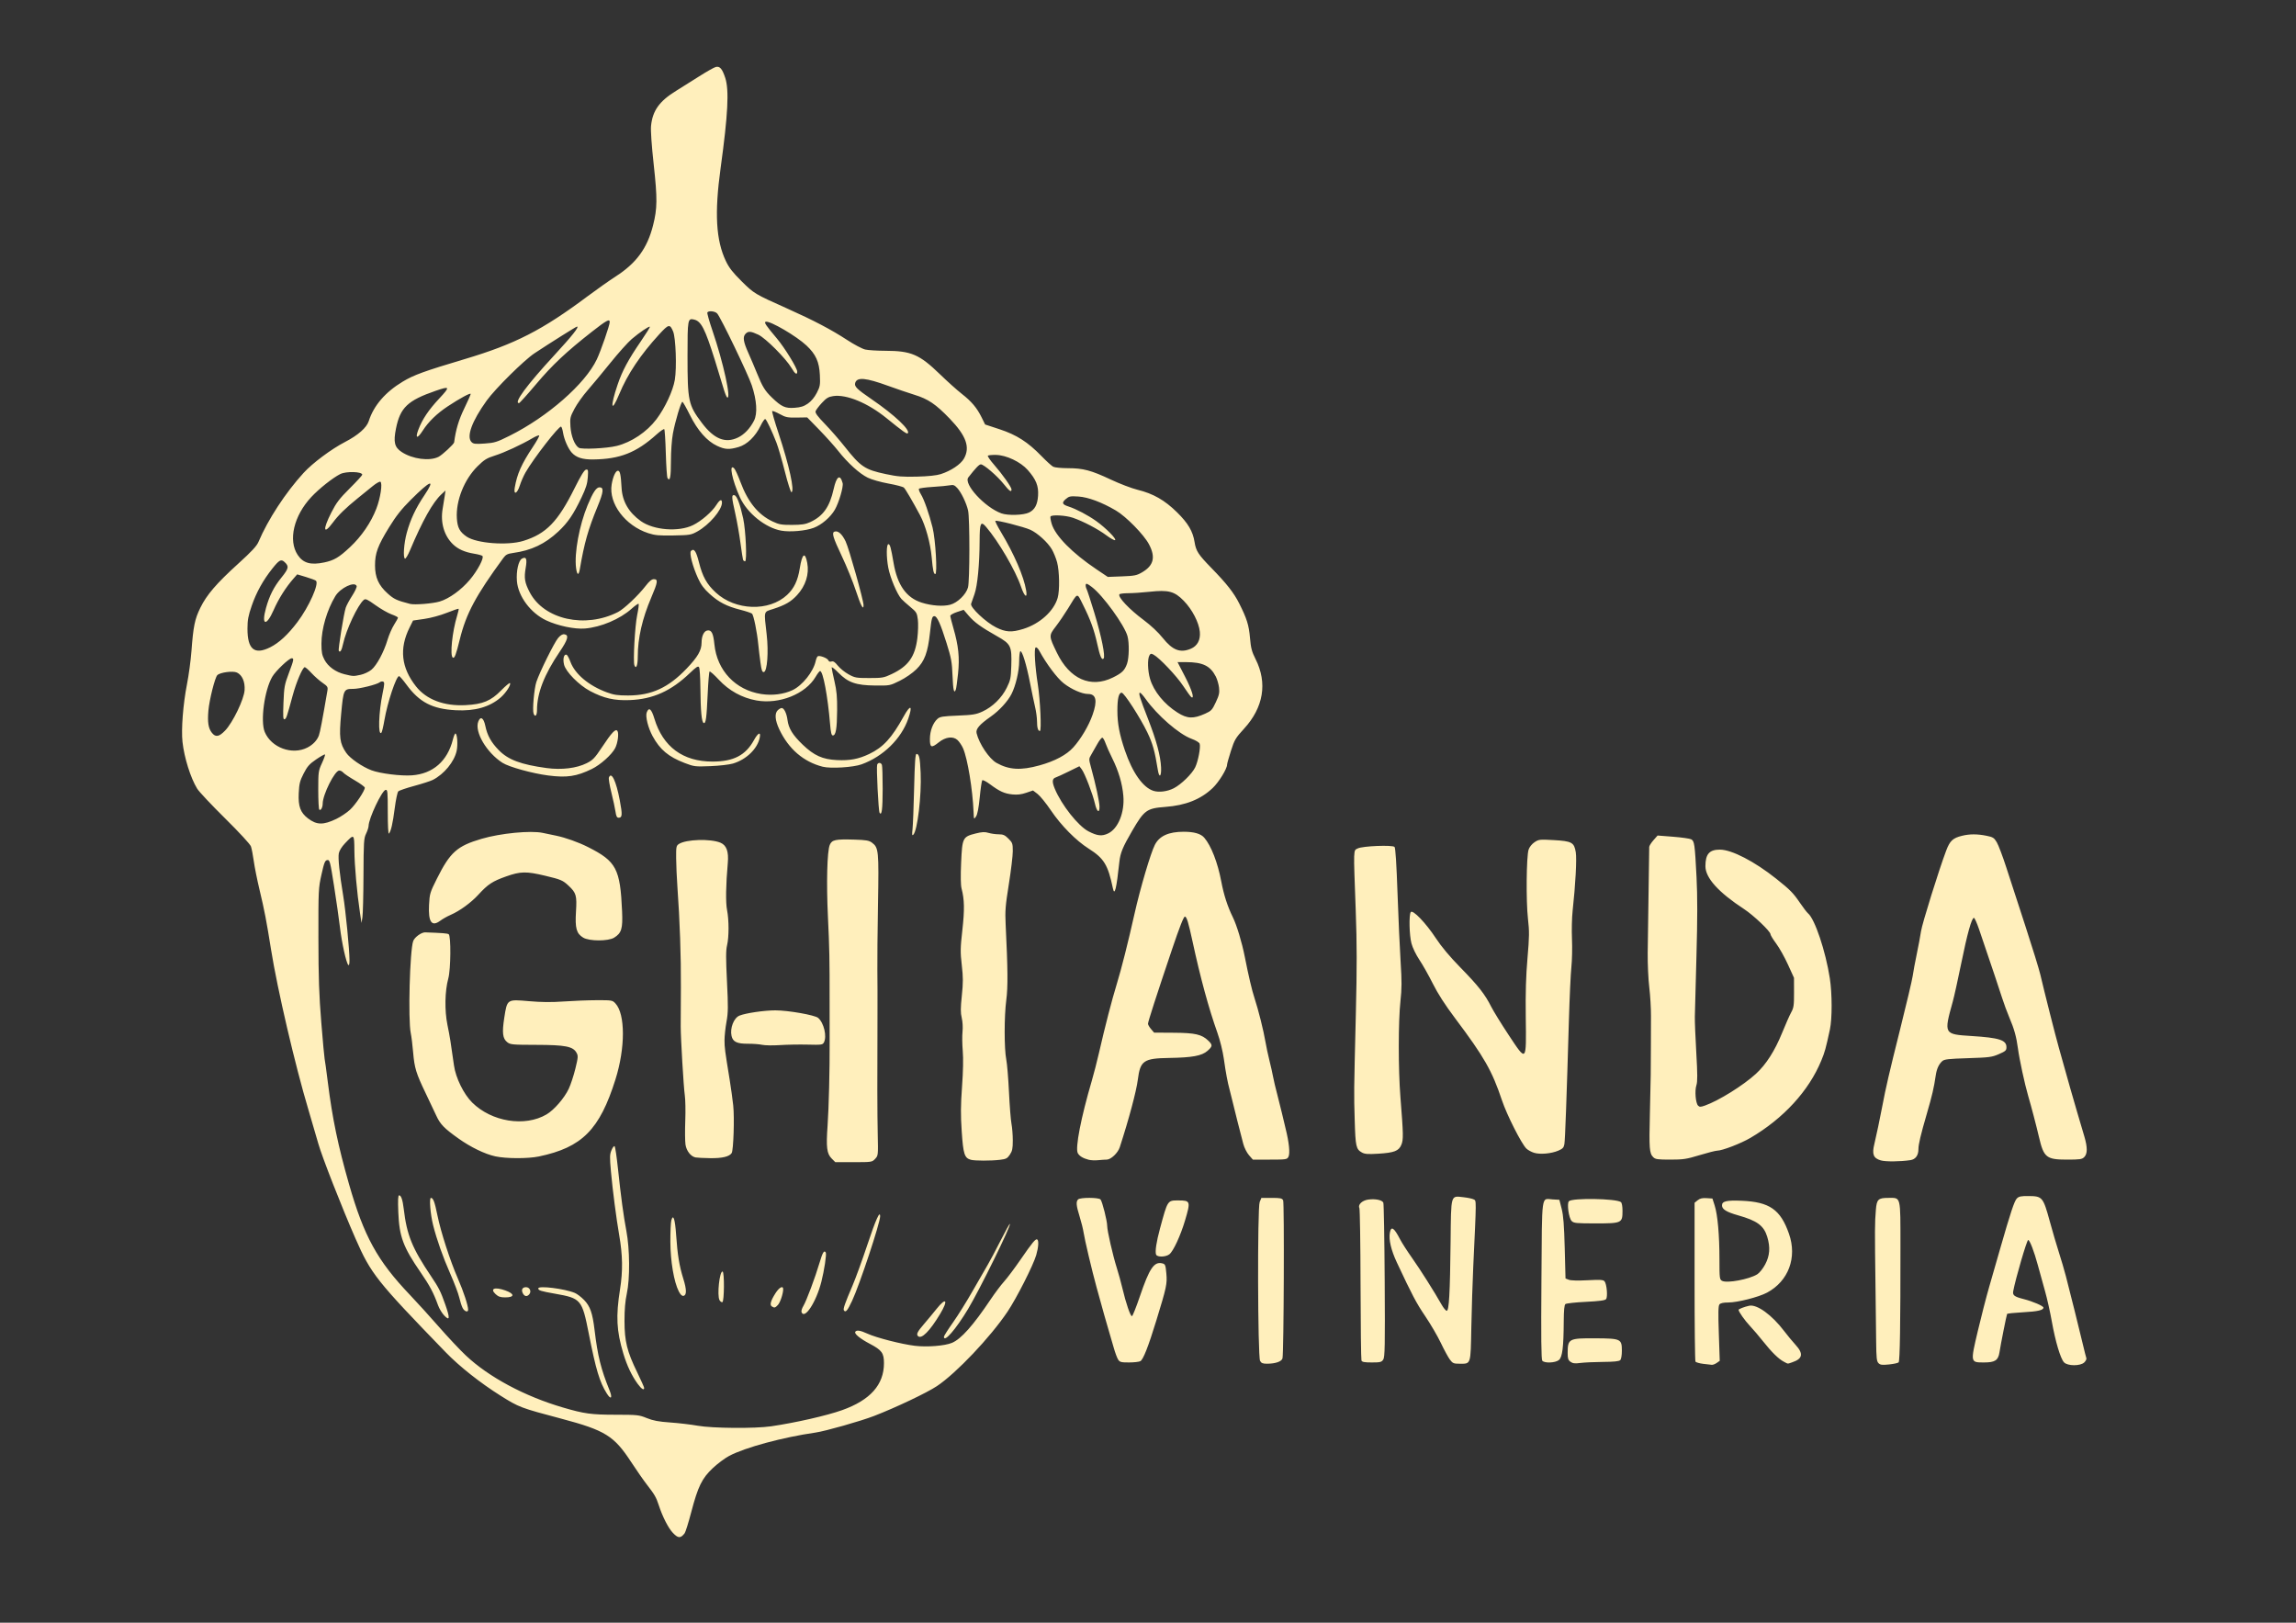 <?xml version="1.0" encoding="UTF-8"?> <svg xmlns="http://www.w3.org/2000/svg" width="1800" height="1272" viewBox="0 0 1800 1272" fill="none"><rect x="0" y="0" width="1800" height="1272" fill="#333333" stroke="none"/><path fill-rule="evenodd" clip-rule="evenodd" d="M527.446 1201.51C523.914 1197.77 519.391 1188.89 516.489 1180C514.408 1173.63 513.272 1171.66 506.95 1163.5C504.394 1160.2 498.875 1152.26 494.685 1145.86C481.347 1125.49 474.373 1121.18 440 1112.06C408.073 1103.6 406.903 1103.15 392.494 1094.1C376.504 1084.05 360.197 1071.15 349.4 1060C295.052 1003.9 290.872 998.632 278.743 971C268.126 946.814 252.424 906.731 249.558 896.5C248.018 891 244.534 879.075 241.816 870C231.374 835.135 217.425 775.382 212.517 744.5C208.946 722.028 207.308 713.518 203.472 697.5C201.628 689.8 199.596 679.675 198.955 675C198.315 670.325 197.315 665.15 196.734 663.5C196.117 661.748 187.675 652.595 176.445 641.5C165.867 631.05 156.038 620.594 154.603 618.266C149.42 609.852 144.411 593.902 143.067 581.53C142 571.705 143.539 551.875 146.561 536.5C147.967 529.35 149.553 517.65 150.086 510.5C151.541 490.968 152.682 485.375 157.021 476.5C162.038 466.241 169.655 457.379 186.927 441.707C197.239 432.351 201.272 428.01 202.628 424.808C210.028 407.327 223.849 386.174 237.957 370.738C245.047 362.98 259.711 352.036 270.5 346.452C280.746 341.148 287.455 335.236 289.107 330.055C292.983 317.902 302.11 307.32 315.799 299.11C324.496 293.894 332.555 290.967 364.268 281.505C403.963 269.663 424.979 258.905 460.956 232.013C467.807 226.892 477.707 219.922 482.956 216.523C498.999 206.137 507.476 194.492 511.986 176.648C515.346 163.355 515.426 155.818 512.493 129C510.849 113.965 510.041 102.243 510.401 98.657C511.599 86.747 516.924 79.296 530 71.238C534.125 68.695 542.274 63.576 548.108 59.862C553.943 56.148 559.812 52.834 561.152 52.498C564.314 51.704 566.208 53.878 568.558 61C571.708 70.549 570.725 89.751 564.934 131.798C560.077 167.055 561.28 188.293 569.061 204.651C571.549 209.88 574.471 213.628 581.418 220.5C591.222 230.197 591.631 230.44 617.5 242.003C637.791 251.072 651.884 258.481 664.291 266.601C669.676 270.125 675.976 273.445 678.291 273.98C680.606 274.514 687.693 274.962 694.04 274.976C714.38 275.019 720.795 277.78 737 293.472C742.775 299.064 750.425 305.921 754 308.711C761.668 314.694 765.914 319.742 769.601 327.259L772.294 332.75L783.645 336.483C797.012 340.88 805.793 346.505 816.5 357.529C820.35 361.493 824.483 365.246 825.684 365.868C826.886 366.491 832.079 367 837.224 367C849.153 367 855.436 368.673 870.973 375.989C877.863 379.233 887.246 382.806 891.824 383.928C904.095 386.936 913.045 392.041 922.72 401.55C931.434 410.114 935.192 416.495 936.529 425C937.613 431.895 939.442 434.72 949.476 445C961.697 457.52 967.287 464.634 971.54 473.08C977.504 484.923 979.082 489.97 979.953 500C980.653 508.067 981.367 510.78 984.348 516.699C993.762 535.391 990.572 554.575 975.281 571.236C968.64 578.472 967.818 579.861 965.031 588.563C963.364 593.767 962 598.622 962 599.352C962 602.66 955.537 613.148 950.65 617.769C941.248 626.662 929.499 631.329 913.5 632.529C899.023 633.614 897.04 635.049 887.599 651.268C880.154 664.059 878.304 668.543 877.547 675.63C875.294 696.743 873.825 702.724 872.472 696.291C868.605 677.909 865.515 672.843 853.545 665.263C843.589 658.959 831.963 647.203 823.93 635.319C820.145 629.72 815.426 623.901 813.444 622.389L809.84 619.64L804.471 621.465C800.651 622.764 797.532 623.128 793.663 622.729C787.414 622.084 783.663 620.381 776.154 614.779C773.214 612.586 770.471 611.176 770.058 611.646C769.645 612.115 768.757 618.125 768.084 625C767.267 633.36 766.306 638.328 765.181 640C763.508 642.488 763.499 642.472 763.253 636.5C762.526 618.8 758.567 594.771 755.037 586.638C754.049 584.362 752.08 581.426 750.66 580.113C747.188 576.901 741.294 577.625 735.951 581.919C730.166 586.568 728.996 586.117 729.022 579.25C729.046 572.903 731.392 566.682 734.961 563.5C736.892 561.778 739.101 561.422 750.852 560.941C762.751 560.453 765.233 560.045 770.218 557.761C778.147 554.127 785.335 547.094 789.259 539.133C792.186 533.194 792.531 531.536 792.82 522.028C793.296 506.352 792.579 504.873 781.475 498.599C769.057 491.583 763.831 487.791 759.333 482.528L755.487 478.028L750.253 479.764C747.375 480.719 745.015 482.056 745.01 482.735C745.004 483.414 746.09 487.732 747.423 492.33C751.456 506.247 752.401 515.46 751.086 528.021C750.454 534.061 749.678 539.677 749.361 540.501C747.947 544.186 747.207 541.131 746.758 529.75C746.33 518.926 745.785 515.938 742.07 504.079C737.357 489.032 734.632 483 732.547 483C730.718 483 730.31 484.536 729.06 496.107C727.405 511.439 724.818 518.375 718.427 524.614C715.224 527.741 709.922 531.412 705.33 533.682C697.665 537.47 697.538 537.494 686.057 537.37C671.022 537.207 664.813 535.034 657.253 527.291C654.364 524.332 652 522.514 652 523.252C652 523.99 652.989 528.848 654.199 534.047C655.937 541.518 656.374 546.331 656.286 557C656.168 571.275 655.268 576.5 652.928 576.5C651.852 576.5 651.316 574.282 650.751 567.5C648.94 545.727 645.224 526 642.933 526C642.466 526 640.896 528.028 639.443 530.507C631.508 544.048 610.942 552.276 593.032 549.075C581.755 547.06 571.483 541.399 563.546 532.827C559.922 528.912 556.646 526.021 556.266 526.4C555.886 526.78 555.234 534.608 554.817 543.795C553.941 563.072 553.367 567.287 551.693 566.735C550.077 566.203 549.241 557.453 549.093 539.5C549.025 531.25 548.553 523.841 548.043 523.035C547.3 521.86 545.871 522.765 540.808 527.619C526.181 541.642 511.925 548.06 493.789 548.788C481.639 549.276 473.351 547.39 462.603 541.692C453.919 537.087 443.605 526.653 442.22 521.071C441.08 516.474 442.075 512.525 444.195 513.232C444.778 513.426 446.136 515.948 447.213 518.836C450.805 528.465 461.726 537.582 475.88 542.768C481.263 544.741 484.369 545.19 492.5 545.175C510.825 545.139 523.959 539.092 538.29 524.092C547.052 514.921 549.994 509.826 550.015 503.79C550.033 498.478 551.895 494.595 554.613 494.202C557.858 493.732 559.19 496.388 560.066 505.077C562.135 525.602 576.562 540.897 596.817 544.04C605.41 545.373 614.347 544.257 621.317 540.981C629.008 537.366 637.675 526.51 639.455 518.261C639.839 516.48 640.578 514.761 641.096 514.44C642.552 513.541 648.752 515.911 649.407 517.617C649.776 518.579 650.686 518.917 651.885 518.536C653.278 518.094 654.586 518.952 656.817 521.769C658.487 523.877 662.248 526.929 665.176 528.551C670.166 531.315 671.19 531.5 681.5 531.5C691.73 531.5 692.959 531.283 699.047 528.397C712.098 522.213 717.391 514.805 719.188 500.207C719.787 495.346 719.959 488.828 719.571 485.721C718.914 480.461 718.51 479.779 713.683 475.787C710.833 473.429 707.683 470.6 706.684 469.5C703.287 465.762 697.861 452.847 696.374 444.962C694.788 436.552 694.857 426.456 696.5 426.568C697.771 426.655 698.459 429.164 700.552 441.334C703.54 458.709 710.576 468.607 722.646 472.417C730.387 474.861 739.449 475.507 744.983 474.01C750.697 472.464 757.354 465.991 758.879 460.497C760.289 455.419 760.338 406.179 758.939 400.112C757.579 394.209 753.558 385.894 750.435 382.525C748.318 380.24 747.343 379.881 744.694 380.411C742.939 380.762 736.873 381.333 731.215 381.679C725.557 382.025 720.687 382.697 720.393 383.172C720.1 383.648 720.806 385.568 721.962 387.439C724.498 391.542 728.377 402.604 731.102 413.5C733.426 422.793 735.009 450 733.226 450C731.958 450 731.334 447.089 730.441 437C729.449 425.799 725.597 411.889 721.231 403.74C715.378 392.817 710.011 383.647 708.658 382.26C707.992 381.578 702.562 380.139 696.59 379.062C690.435 377.952 683.387 375.956 680.318 374.455C673.792 371.262 664.662 362.999 657.163 353.5C654.124 349.65 647.402 342.155 642.225 336.845L632.813 327.191L624.657 327.322C617.406 327.439 615.916 327.133 611.245 324.565C608.355 322.977 605.72 321.946 605.391 322.276C605.062 322.605 607.304 330.44 610.375 339.687C618.704 364.77 623.128 384.938 620.5 385.845C619.95 386.035 617.64 378.835 615.368 369.845C613.095 360.855 610.102 350.575 608.718 347C605.253 338.053 601.05 329.149 599.981 328.488C599.492 328.186 597.834 330.535 596.296 333.708C592.19 342.181 585.728 348.443 579.068 350.402C571.678 352.576 568.412 352.405 562.212 349.519C554.267 345.82 546.894 337.455 540.837 325.266C538.031 319.62 535.398 315 534.985 315C533.877 315 529.31 330.25 527.54 339.86C526.649 344.7 526 353.836 526 361.551C526 374.055 525.25 377.752 523.319 374.766C522.869 374.07 522.265 365.315 521.978 355.312C521.692 345.308 521.147 336.813 520.767 336.434C520.388 336.055 517.698 337.886 514.789 340.503C498.824 354.864 486.011 359.919 464.962 360.157C456.739 360.25 451.816 358.687 448.299 354.866C445.444 351.765 442.269 344.534 441.414 339.185C441.042 336.859 440.365 334.725 439.909 334.444C438.379 333.498 418.368 359.242 411.992 370.358C410.46 373.03 408.443 377.642 407.51 380.608C405.47 387.093 402.511 388.321 403.553 382.25C405.408 371.444 408.841 363.728 417.748 350.343C420.809 345.743 423.038 341.705 422.702 341.369C422.366 341.032 419.989 341.989 417.42 343.494C408.524 348.708 395.466 354.748 388 357.103C381.575 359.13 379.625 360.334 374.392 365.5C363.927 375.832 357.292 392.538 358.171 406.341C358.635 413.626 360.417 416.956 365.822 420.637C373.654 425.97 397.943 427.806 410.274 423.997C428.161 418.472 437.39 408.972 450.5 382.588C455.292 372.943 458.091 368.391 459.373 368.153C461.077 367.837 461.208 368.376 460.825 374.153C460.499 379.066 459.379 382.647 455.868 390C449.498 403.341 445.204 409.644 437.714 416.651C427.254 426.436 416.551 431.499 402.134 433.482C397.898 434.064 396.532 434.769 394.642 437.347C372.975 466.899 365.449 480.965 360.462 501.235C357.478 513.363 356.341 516.329 354.996 515.497C352.587 514.009 354.545 495.064 358.401 482.547C359.24 479.822 359.756 477.422 359.546 477.213C359.337 477.004 355.191 478.419 350.333 480.359C345.189 482.412 337.806 484.416 332.656 485.156L323.813 486.428L321.066 491.964C312.892 508.434 314.543 523.387 326.157 538.079C334.334 548.424 348.105 553.623 365 552.744C378.522 552.04 384.753 549.468 392.828 541.257C396.309 537.719 399.439 535.106 399.784 535.451C400.897 536.563 396.69 543.108 392.536 546.728C383.934 554.224 372.25 557.55 357.344 556.745C338.881 555.749 328.798 550.512 318.633 536.642C315.956 532.989 313.352 530 312.847 530C310.632 530 303.732 550.713 301.4 564.364C300.541 569.389 299.47 573.883 299.019 574.351C296.25 577.223 296.827 558.47 299.971 543.374C301.465 536.205 301.527 534.756 300.362 534.309C299.599 534.016 298.408 534.247 297.715 534.821C295.617 536.563 281.843 540 276.961 540C269.442 540 269.266 540.357 267.484 559.326C265.723 578.066 266.312 582.664 271.432 590.143C274.412 594.495 284 601.108 291.28 603.832C298.081 606.376 314.256 608.394 322.899 607.775C339.371 606.597 350.789 596.637 355.045 579.737C355.701 577.131 356.583 575 357.005 575C358.444 575 359.08 583.681 358.001 588.598C356.125 597.141 348.184 606.819 339.336 611.344C337.596 612.234 331.071 614.345 324.836 616.035C318.601 617.725 312.938 619.661 312.251 620.339C311.564 621.016 310.309 626.954 309.463 633.535C307.915 645.571 306.506 651.692 304.879 653.45C304.371 653.999 304 646.901 304 636.627C304 620.373 303.853 618.882 302.284 619.184C299.361 619.747 289.061 641.575 288.966 647.407C288.947 648.558 288.063 651.3 287 653.5C285.238 657.147 285.058 660.012 284.96 686C284.9 701.675 284.526 716.525 284.128 719L283.404 723.5L282.201 715.5C279.874 700.035 277.932 678.38 277.832 666.787C277.718 653.461 277.722 653.464 270.377 661.173C267.926 663.745 265.999 666.875 265.624 668.891C264.924 672.655 266.151 684.563 269.034 702C270.998 713.877 274 744.554 274 752.748C274 755.622 273.646 757.037 273.073 756.45C271.412 754.748 267.967 739.188 266.488 726.705C265.692 719.992 263.6 705.367 261.839 694.204C258.826 675.109 258.514 673.926 256.568 674.204C254.801 674.457 254.141 676.103 252.038 685.5C249.647 696.188 249.578 697.608 249.63 735.5C249.672 766.428 250.137 780.088 251.879 801.5C253.087 816.35 254.262 829.175 254.491 830C254.72 830.825 255.862 839.15 257.03 848.5C260.534 876.567 265.042 898.235 273.612 928.198C285.319 969.13 295.833 988.255 321.329 1015C326.834 1020.77 337.064 1032.04 344.061 1040.04C351.058 1048.04 360.544 1058.14 365.142 1062.47C383.164 1079.47 411.307 1094.54 441.5 1103.37C458.129 1108.23 463.496 1108.96 482.578 1108.98C499.73 1109 500.984 1109.13 507.07 1111.61C512.011 1113.61 516.246 1114.41 525.493 1115.06C532.097 1115.52 541.775 1116.67 547 1117.6C558.348 1119.64 591.937 1119.9 604.5 1118.06C623.697 1115.25 648.204 1109.67 660.248 1105.37C682.284 1097.51 693 1085.46 693 1068.55C693 1060.63 691.322 1058.33 681.978 1053.42C674.274 1049.37 669.569 1045.51 670.503 1044C671.494 1042.39 674.39 1042.83 680.129 1045.46C687.142 1048.66 706.631 1053.65 717.17 1054.94C726.674 1056.1 740.657 1055.01 746.287 1052.65C753.473 1049.65 762.922 1039.04 776.694 1018.5C780.013 1013.55 784.754 1007.25 787.23 1004.5C789.706 1001.75 795.449 994.1 799.992 987.5C809.285 974 811.909 970.826 813.145 971.59C814.485 972.418 814.152 977.666 812.368 983.846C810.077 991.78 796.944 1017.67 789.885 1028.17C776.307 1048.36 749.625 1076.49 734.5 1086.56C726.605 1091.81 702.24 1103.38 685.284 1109.93C674.725 1114.01 647.128 1121.84 639.43 1122.95C613.636 1126.66 584.139 1134.63 571.625 1141.27C568.274 1143.05 562.5 1147.36 558.793 1150.85C550.323 1158.82 547.196 1165.21 541.917 1185.32C539.751 1193.57 537.42 1201.04 536.739 1201.91C533.531 1206.03 531.626 1205.94 527.446 1201.51ZM868.715 653.331C876.623 649.578 881.795 636.779 880.665 623.755C879.839 614.223 876.921 604.352 872.018 594.5C869.828 590.1 867.429 584.725 866.687 582.556C865.945 580.387 864.858 578.453 864.271 578.257C863.684 578.061 861.882 580.286 860.267 583.201C858.652 586.115 856.471 589.943 855.422 591.707C853.551 594.85 853.55 595.05 855.378 601.707C859.058 615.112 861.958 628.568 861.979 632.333C862.01 637.962 859.879 636.474 858.366 629.811C856.708 622.511 850.407 606.155 848.064 603.069L846.218 600.638L837.859 604.74C833.262 606.996 828.702 609.093 827.727 609.399C824.848 610.302 824.626 612.742 826.921 618.264C832.227 631.031 845.254 647.494 853.372 651.693C860.288 655.269 863.834 655.647 868.715 653.331ZM263.69 641.923C267.094 640.279 271.927 637.036 274.429 634.717C278.782 630.681 286 619.907 286 617.444C286 616.798 282.497 614.234 278.215 611.747C273.933 609.259 269.828 606.498 269.093 605.612C268.357 604.725 266.943 604 265.95 604C262.458 604 253.026 622.845 252.985 629.907C252.966 633.028 251.42 635.755 250.304 634.634C249.862 634.19 249.5 627.228 249.501 619.163C249.501 605.1 249.62 604.244 252.396 598.229C253.989 594.78 255.057 591.724 254.771 591.438C254.484 591.151 251.381 592.875 247.875 595.268C242.558 598.898 240.929 600.737 238.056 606.349C235.087 612.15 234.554 614.288 234.193 621.856C233.704 632.069 235.522 637.008 241.426 641.511C248.293 646.749 253.497 646.845 263.69 641.923ZM920.18 617.908C925.981 614.948 934.526 606.612 937.004 601.492C939.308 596.733 941.385 585.789 940.509 583.029C940.178 581.986 937.528 580.367 934.123 579.125C924.271 575.533 907.201 560.695 898.027 547.75C896.176 545.138 894.238 543 893.722 543C892.33 543 893.514 546.855 900.089 563.716C906.624 580.478 909.863 592.551 910.248 601.583C910.561 608.939 908.783 610.277 907.703 603.5C905.376 588.91 903.663 582.786 899.487 574.126C893.882 562.504 881.275 543 879.367 543C877.085 543 876 547.512 876 557C876 567.112 877.618 575.705 881.876 588.203C887.878 605.819 896.11 617.428 904.403 619.972C908.698 621.289 915.227 620.435 920.18 617.908ZM815 599.958C827.011 596.623 836.139 591.751 841.454 585.84C847.466 579.153 853.511 568.935 856.551 560.321C860.499 549.132 859.372 544 852.966 544C848.231 544 839.877 540.321 833.864 535.587C828.696 531.518 820.236 520.228 814.759 510.092C813.739 508.204 812.555 507.157 811.9 507.562C810.579 508.378 811.422 522.556 813.62 536.5C815.536 548.648 816.627 573 815.255 573C813.737 573 813.002 570.464 812.985 565.168C812.977 562.601 812.281 557.575 811.438 554C810.595 550.425 808.811 541.906 807.474 535.07C804.697 520.869 801.26 509.721 799.916 510.552C799.412 510.863 799 514.363 799 518.329C799 525.983 796.299 537.534 792.994 544.011C790.045 549.792 783.41 557.029 776.8 561.675C767.74 568.043 764.83 571.451 765.626 574.759C767.618 583.034 775.505 594.792 781.218 598.002C791.02 603.511 800.274 604.047 815 599.958ZM240.977 586.002C245.317 583.776 248.516 580.425 249.973 576.58C250.893 574.152 252.734 564.499 256.687 541.374C257.167 538.566 256.776 537.942 252.838 535.232C250.427 533.574 246.543 530.143 244.207 527.608C241.87 525.074 239.494 523 238.927 523C237.296 523 232.326 534.609 229.507 545C224.811 562.312 224.457 563.348 223.077 563.808C221.945 564.185 221.797 561.937 222.229 550.882C222.708 538.617 223.054 536.696 226.376 527.862C230.367 517.247 230.611 516 228.7 516C226.55 516 216.161 525.869 213.461 530.476C207.333 540.932 204.009 565.298 207.553 573.782C212.702 586.109 229.089 592.1 240.977 586.002ZM176.532 572.628C182.543 566.354 191.297 548.17 191.757 541C192.178 534.429 189.887 529.161 185.756 527.199C182.617 525.709 172.476 527.064 170.356 529.257C168.473 531.205 164.082 548.732 163.371 557.136C162.603 566.22 163.342 570.894 166.099 574.399C169.016 578.107 171.722 577.648 176.532 572.628ZM944.784 559.449C949.615 557.283 950.333 556.512 953.164 550.463C955.759 544.918 956.167 543.06 955.685 538.992C955.369 536.321 954.227 532.419 953.147 530.318C948.821 521.907 942.969 519.073 929.829 519.024L923.159 519L929.079 530.491C934.429 540.873 936.661 548.145 933.993 546.495C933.439 546.153 930.555 542.189 927.585 537.686C922.386 529.806 908.865 515.558 904.292 513.141C902.424 512.154 901.924 512.274 901.042 513.922C899.503 516.797 899.776 525.871 901.588 532.068C904.452 541.863 912.631 551.925 923.139 558.58C930.776 563.417 935.509 563.607 944.784 559.449ZM872.428 531.11C879.632 527.564 881.673 525.583 883.551 520.316C885.191 515.719 885.394 503.961 883.926 498.673C881.503 489.945 864.697 466.764 856 460.153C852.437 457.445 851.435 457.062 851.187 458.314C851.014 459.183 851.315 460.72 851.854 461.728C852.394 462.736 855.131 471.133 857.936 480.387C863.586 499.025 866.74 514.66 865.167 516.233C863.703 517.697 862.348 514.51 860.131 504.388C857.806 493.769 854.76 485.451 849.009 474.017C844.127 464.309 845.269 464.004 837.2 477.169C834.615 481.387 830.365 487.62 827.756 491.021C822.164 498.309 822.168 498.421 828.559 511.639C838.558 532.322 855.075 539.653 872.428 531.11ZM282.779 528.954C285.461 528.379 289.24 526.602 291.177 525.006C295.367 521.552 300.935 511.208 303.83 501.5C304.978 497.65 307.286 492.347 308.958 489.715C310.631 487.084 312 484.585 312 484.163C312 483.741 309.719 482.575 306.93 481.572C304.142 480.569 298.468 477.315 294.323 474.341C287.943 469.764 286.546 469.13 285.227 470.217C280.555 474.064 271.347 493.622 268.955 504.776C267.85 509.927 266.646 511.855 265.596 510.155C264.967 509.138 269.505 481.045 271.061 476.322C271.637 474.574 273.91 470.355 276.113 466.947C278.316 463.538 279.881 460.131 279.59 459.375C278.088 455.459 266.798 460.828 262.874 467.324C256.331 478.156 252 492.984 252 504.553C252 511.137 252.443 513.525 254.327 517.093C257.209 522.552 263.138 526.839 270.153 528.536C276.999 530.192 277.003 530.193 282.779 528.954ZM211.784 507.42C218.742 503.953 225.7 497.521 233.15 487.671C242.228 475.667 250.412 457.34 247.657 455.186C247.021 454.689 243.463 453.371 239.751 452.258L233.002 450.234L230.051 453.594C224.004 460.482 218.382 469.403 214.472 478.317C208.737 491.39 204.708 490.231 208.53 476.607C211.278 466.815 214.652 460.152 220.575 452.821C226.416 445.591 226.752 443.896 223.012 440.511C220.371 438.121 218.872 438.939 213.5 445.697C206.23 454.844 200.972 464.329 197.358 474.813C194.626 482.736 194.016 486.008 194.009 492.782C193.991 509.05 199.467 513.558 211.784 507.42ZM933.51 508.56C938.711 506.387 941.234 501.683 940.637 495.275C939.954 487.952 934.624 477.689 927.973 470.892C920.733 463.492 916.044 462.267 901.162 463.886C895.53 464.499 888.041 465 884.52 465C880.999 465 877.873 465.397 877.573 465.882C876.246 468.03 885.326 477.631 896.662 486.068C902.263 490.236 908.044 495.668 911.534 500.043C919.236 509.695 925.232 512.019 933.51 508.56ZM802.156 493.033C815.165 489.015 826.133 479.123 829.185 468.657C830.845 462.963 830.596 447.729 828.728 440.75C827.882 437.587 826.034 433.027 824.621 430.615C821.413 425.143 813.417 417.868 807.78 415.294C802.733 412.99 781.165 407.501 780.352 408.314C780.043 408.623 782.038 412.616 784.785 417.188C795.115 434.383 802.619 451.785 804.482 462.869C805.604 469.544 803.097 467.716 800.467 459.941C796.17 447.241 782.764 424.298 773.038 413C768.843 408.127 768.039 409.879 767.993 424C767.932 442.299 766.306 459.206 763.982 465.702C762.841 468.891 761.641 472.323 761.317 473.328C760.435 476.058 772.897 487.81 780.91 491.805C788.485 495.581 793.053 495.845 802.156 493.033ZM344.737 471.509C352.185 469.263 361.55 462.493 368.356 454.434C374.411 447.264 379.683 437.283 378.199 435.799C377.734 435.334 374.867 434.548 371.829 434.054C364.384 432.842 359.17 430.541 355.162 426.699C348.177 420.003 345.155 409.658 347.022 398.833C347.622 395.35 348.373 390.7 348.69 388.5L349.265 384.5L346.028 387.5C339.265 393.766 331.3 407.976 321.415 431.409C319.812 435.21 318.05 438.135 317.5 437.909C315.855 437.236 316.64 425.871 318.901 417.628C321.768 407.177 325.911 398.344 332.639 388.336C341.732 374.811 337.724 376.155 321.914 391.933C314.733 399.099 310.508 404.456 305.078 413.279C296.147 427.79 293.997 433.607 294.01 443.225C294.022 452.674 296.807 458.843 303.961 465.275C308.859 469.679 311.118 470.724 321.5 473.387C325.034 474.294 339.335 473.138 344.737 471.509ZM895.397 448.613C904.497 443.28 906.092 436.742 900.758 426.64C896.783 419.111 882.815 404.857 874.819 400.169C863.792 393.706 853.071 389.704 845.473 389.217C839.044 388.804 838.124 388.989 835.534 391.217C832.175 394.106 832.674 395.416 837.764 397.064C843.749 399.003 853.024 403.895 859.5 408.528C866.916 413.834 875.538 422.549 874.193 423.38C873.644 423.72 870.564 422.028 867.347 419.622C860.799 414.721 849.252 408.669 841.093 405.861C835.52 403.943 824.535 403.325 823.576 404.877C823.278 405.359 823.69 407.946 824.491 410.627C827.292 419.995 840.581 433.502 859.49 446.198L868.48 452.233L879.574 451.809C889.472 451.43 891.179 451.085 895.397 448.613ZM254.201 440.877C261.936 439.237 265.746 436.982 274.344 428.952C283.403 420.492 290.843 409.623 295.06 398.688C298.272 390.358 300.018 378.747 298.224 377.638C297.652 377.285 295.006 378.765 292.342 380.927C289.679 383.089 284.35 387.408 280.5 390.526C270.793 398.385 265.45 403.616 260.863 409.75C253.491 419.608 252.877 415.298 259.732 401.81C263.683 394.036 266.076 390.893 274.232 382.764C279.604 377.409 284 372.624 284 372.131C284 369.633 271.349 369.264 266.7 371.626C260.773 374.637 250.214 383.017 244.072 389.582C230.32 404.284 225.781 423.516 233.362 434.97C237.656 441.459 243.56 443.132 254.201 440.877ZM806.766 401.754C811.239 399.558 813.369 395.565 813.817 388.539C814.304 380.89 812.286 375.878 805.713 368.412C800.126 362.064 788.935 356.751 780.838 356.603C777.723 356.547 774.856 356.818 774.465 357.206C774.074 357.595 776.229 360.745 779.254 364.206C785.946 371.863 793 381.849 793 383.666C793 386.177 791.297 384.997 786.899 379.44C781.923 373.152 771.294 364 768.966 364C767.639 364 764.897 366.854 759.143 374.225C755.167 379.319 772.002 397.658 785.005 402.398C790.119 404.262 802.397 403.898 806.766 401.754ZM737.5 371.664C745.533 369.092 753.166 363.992 755.706 359.5C760.734 350.606 757.524 341.623 744.483 328.095C733.573 316.778 727.661 312.779 717 309.503C712.325 308.067 703.025 304.902 696.334 302.471C678.746 296.08 671.944 295.45 670.477 300.074C669.578 302.905 671.611 304.935 683.5 313.074C701.359 325.302 714.045 337.288 711.655 339.678C710.933 340.401 707.906 338.238 694.895 327.702C680.214 315.814 663.555 308.94 653.19 310.494C649.456 311.054 647.829 312.034 644.313 315.84C641.945 318.403 639.738 321.326 639.409 322.335C638.968 323.69 640.88 326.307 646.716 332.335C651.064 336.826 658.003 344.775 662.136 350C674.763 365.963 677.998 368.127 694.479 371.633C703.7 373.595 707.705 373.92 719 373.622C727.717 373.391 734.271 372.698 737.5 371.664ZM343.835 358.084C346.764 356.59 355.857 348.158 356.035 346.772C357.295 336.937 359.628 329.109 363.951 320.218C366.728 314.507 369 309.378 369 308.822C369 307.664 360.537 312.233 351 318.541C342.545 324.132 335.855 330.625 331.447 337.516C327.154 344.227 325.299 343.866 327.969 336.839C331.069 328.681 335.961 321.378 344.34 312.4C353.117 302.997 352.85 302.447 341.425 306.391C319.611 313.922 313.743 319.509 310.45 335.885C308.298 346.587 309.259 350.582 314.88 354.302C323.34 359.901 336.823 361.662 343.835 358.084ZM483.431 349.561C495.027 346.697 507.121 338.585 514.649 328.62C521.363 319.735 527.583 306.4 529.043 297.763C530.634 288.355 529.805 264.862 527.705 259.836C525.18 253.793 524.223 253.989 516.808 262.074C502.128 278.079 491.944 293.321 485.428 309.042C479.067 324.389 478.204 319.136 484.189 301.5C487.885 290.61 492.531 281.952 502.432 267.5C506.546 261.494 509.717 256.384 509.477 256.144C508.848 255.514 501.359 260.59 495.222 265.805C492.32 268.272 484.827 276.637 478.573 284.395C472.318 292.153 464.241 301.875 460.623 306C457.005 310.125 452.404 316.596 450.399 320.381C446.971 326.852 446.781 327.685 447.219 334.381C447.707 341.858 450.496 348.96 453.743 350.993C456.065 352.447 475.549 351.507 483.431 349.561ZM399.5 341.601C429.376 326.694 458.748 300.964 467.893 281.686C471.038 275.059 478 254.942 478 252.485C478 249.719 475.527 251.051 464.208 259.911C443.994 275.735 433.033 286.023 420.274 301.151C413.386 309.318 407.356 316 406.875 316C402.537 316 412.812 302.065 434.526 278.5C448.645 263.176 454.331 256 452.352 256C451.702 256 431.47 268.704 419.059 276.905C410.907 282.291 388.272 304.679 381.577 313.979C369.929 330.156 365.488 342.345 369.705 346.563C371.15 348.007 372.719 348.178 379.955 347.679C387.737 347.142 389.483 346.599 399.5 341.601ZM578.64 342.932C583.53 340.565 588.036 335.81 591.122 329.76C593.968 324.181 593.311 313.804 589.363 302C586.429 293.226 565.051 248.856 562.262 245.75C560.604 243.905 555.515 243.357 554.549 244.921C554.236 245.427 556.035 251.839 558.547 259.171C567.065 284.032 573.575 313.71 570.03 311.519C569.497 311.189 568.129 307.675 566.99 303.71C565.851 299.744 562.866 289.975 560.357 282C552.739 257.79 549.736 251.904 544.31 250.542C539.149 249.246 539 250.046 539 278.986C539 314.493 539.623 317.403 550.234 331.5C559.789 344.193 568.661 347.763 578.64 342.932ZM633.369 316.349C635.989 314.534 638.534 311.478 640.327 307.994C642.916 302.962 643.12 301.785 642.754 294C642.265 283.61 639.566 277.674 632.193 270.778C624.288 263.383 603.868 251.452 600.385 252.193C598.706 252.551 600.254 254.898 609.03 265.301C615.171 272.579 624.983 288.53 624.993 291.25C625.005 294.246 623.299 293.186 620.543 288.484C616.196 281.066 600.205 265.024 594.5 262.357C588.604 259.601 586.693 259.449 584.571 261.571C582.169 263.974 582.685 267.742 586.613 276.5C588.586 280.9 591.711 288.24 593.557 292.812C597.732 303.152 599.738 306.401 605.189 311.654C612.676 318.868 615.597 320.192 622.869 319.669C627.77 319.317 630.191 318.551 633.369 316.349ZM475.694 1092.29C470.066 1083.32 467.206 1073.79 461.511 1045C456.302 1018.67 455.48 1017.7 435.237 1014.13C423.718 1012.1 422 1011.55 422 1009.94C422 1007.6 442.677 1010.17 450.669 1013.51C452.411 1014.23 455.672 1016.72 457.914 1019.03C462.657 1023.92 464.515 1029.23 466.11 1042.47C468.586 1063.01 471.124 1073.25 477.819 1089.71C480.377 1096 479.04 1097.62 475.694 1092.29ZM499.912 1084.75C495.25 1078.36 491.494 1070.43 488.661 1060.98C483.331 1043.22 482.746 1031.8 486.085 1010.68C488.379 996.178 488.184 984.032 485.402 968C483.154 955.044 480.292 932.974 478.978 918.46C477.935 906.934 477.986 904.968 479.422 901.533C480.345 899.322 481.402 898.046 481.872 898.573C482.326 899.083 483.464 906.7 484.4 915.5C486.848 938.517 488.805 953.045 491.042 964.804C493.765 979.124 493.941 1002.36 491.414 1014C490.142 1019.86 489.576 1026.54 489.589 1035.5C489.614 1051.43 491.583 1059.39 499.536 1075.72C502.541 1081.89 505 1087.4 505 1087.97C505 1090.16 502.882 1088.82 499.912 1084.75ZM1335.19 1069.08C1332.27 1068.72 1329.57 1067.93 1329.19 1067.31C1328.81 1066.69 1328.49 1038.43 1328.5 1004.5V942.824L1330.92 940.864C1332.71 939.418 1334.54 938.982 1337.92 939.202L1342.5 939.5L1344.25 944.964C1346.59 952.282 1348 968.104 1348 987.215C1348 1002.05 1348.12 1002.99 1350.06 1004.03C1353.89 1006.08 1371.14 1002.88 1377.61 998.918C1379.39 997.825 1382.05 994.501 1383.86 991.117C1387.48 984.328 1387.97 977.76 1385.47 969.538C1382.81 960.747 1377.57 956.884 1362.61 952.67C1353.52 950.11 1350 947.936 1350 944.88C1350 941.612 1353.59 940.765 1365.38 941.25C1387.3 942.151 1395.89 948.15 1402.53 967.191C1409.02 985.776 1402.12 1004.26 1385.34 1013.26C1378.76 1016.79 1362.19 1021 1354.9 1021C1351.12 1021 1348.84 1021.49 1348.01 1022.49C1347.07 1023.62 1346.95 1028.98 1347.51 1045.35L1348.23 1066.72L1345.89 1068.36C1344.61 1069.26 1342.87 1069.94 1342.03 1069.86C1341.19 1069.78 1338.11 1069.43 1335.19 1069.08ZM1472.69 1068.55C1471.27 1067.12 1470.98 1064.47 1470.85 1051.68C1470.77 1043.33 1470.54 1023.67 1470.33 1008C1469.74 963.422 1469.76 958.789 1470.64 948.241C1471.32 940.119 1472.5 939 1480.42 939C1490.41 939 1489.87 936.847 1489.9 977.01C1489.94 1037.91 1489.49 1066.91 1488.47 1067.93C1487.94 1068.46 1484.55 1069.2 1480.94 1069.57C1475.51 1070.12 1474.09 1069.95 1472.69 1068.55ZM1618.13 1067.91C1615.34 1064.91 1611.39 1051.67 1608.59 1035.96C1607.27 1028.52 1604.85 1017.72 1603.21 1011.96C1601.58 1006.21 1599.04 997.019 1597.56 991.543C1594.74 981.063 1591.25 972 1590.03 972C1589 972 1580.25 1001.9 1578.32 1012.06C1577.69 1015.35 1579.1 1016.43 1586.5 1018.32C1593.73 1020.17 1602 1023.74 1602 1025.01C1602 1027.03 1597.56 1028.04 1586.02 1028.66C1579.37 1029.02 1573.74 1029.61 1573.52 1029.97C1573.1 1030.64 1568.5 1053.74 1567.53 1060.07C1566.56 1066.35 1564.05 1068 1555.44 1068C1544.67 1068 1544.71 1068.18 1550.53 1043.43C1553.11 1032.47 1557.16 1016.75 1559.54 1008.5C1561.91 1000.25 1565.73 986.975 1568.02 979C1576.2 950.486 1579.19 941.471 1581.12 939.5C1582.73 937.84 1584.33 937.51 1590.52 937.561C1601.14 937.649 1601.79 938.432 1606.96 957.336C1609.25 965.676 1612.5 976.775 1614.2 982C1615.9 987.225 1618.34 995.55 1619.63 1000.5C1622.89 1013.02 1630.26 1042.61 1632.95 1054C1634.19 1059.22 1635.41 1064.03 1635.66 1064.69C1635.92 1065.34 1635.2 1066.8 1634.06 1067.94C1631.08 1070.92 1620.92 1070.9 1618.13 1067.91ZM987.868 1066.75C986.007 1063.28 985.712 946.702 987.553 942.25L988.898 939H996.914C1003.75 939 1005.08 939.278 1005.94 940.89C1006.94 942.757 1006.48 1059.87 1005.45 1064.71C1004.91 1067.25 999.984 1068.99 993.285 1068.99C989.937 1069 988.823 1068.54 987.868 1066.75ZM1136.67 1065.75C1135.34 1063.96 1132.15 1058.1 1129.59 1052.72C1127.03 1047.34 1121.51 1037.89 1117.33 1031.72C1110.35 1021.42 1107.14 1015.34 1095.04 989.5C1090.57 979.952 1088.62 971.593 1089.62 966.25C1090.63 960.791 1092.84 962.232 1097.64 971.5C1099.07 974.25 1103.26 980.775 1106.96 986C1113.42 995.117 1124.52 1012.67 1130.2 1022.72C1131.68 1025.35 1133.48 1027.5 1134.2 1027.5C1136.01 1027.5 1136.78 1013.78 1137.22 973.638C1137.64 935.398 1137.07 937.361 1147.45 938.495C1150.72 938.852 1154.28 939.614 1155.35 940.188C1157.51 941.342 1157.52 938.887 1154.99 993C1154.44 1004.83 1153.76 1026.2 1153.48 1040.5C1152.91 1070.12 1153.27 1069 1144.36 1069C1139.59 1069 1138.88 1068.7 1136.67 1065.75ZM1231.25 1067.5C1229.41 1066.18 1229 1064.94 1229.01 1060.69C1229.04 1049.35 1229.81 1048.95 1251.07 1049.08C1270.72 1049.21 1271.5 1049.58 1271.5 1058.86C1271.5 1062.48 1270.98 1065.42 1270.2 1066.2C1269.28 1067.11 1265.28 1067.52 1256.7 1067.58C1249.99 1067.63 1242.03 1067.99 1239 1068.39C1234.68 1068.96 1233.02 1068.77 1231.25 1067.5ZM1398.5 1067.43C1394.43 1065.33 1388.88 1059.89 1382.24 1051.5C1379.2 1047.65 1374.59 1042.25 1372.01 1039.5C1367.87 1035.1 1363 1028.21 1363 1026.75C1363 1026.12 1367.53 1024.37 1371.29 1023.55C1377.36 1022.22 1389.15 1030.75 1398.74 1043.41C1401.28 1046.76 1405.3 1051.62 1407.68 1054.21C1414.02 1061.12 1413.27 1065.12 1405.1 1067.86C1401.05 1069.22 1402.08 1069.29 1398.5 1067.43ZM876.586 1065.75C875.782 1064.51 874.237 1060.35 873.152 1056.5C872.066 1052.65 870.298 1046.58 869.223 1043C867.323 1036.68 865.049 1028.61 859.654 1009C856.077 995.998 850.277 971.477 849.483 966C849.125 963.525 847.744 957.989 846.416 953.698C843.713 944.969 843.442 941.958 845.2 940.2C846.85 938.55 861.416 938.592 862.792 940.25C864.184 941.926 868 957.053 868 960.89C868 964.735 872.427 984.09 875.572 994C876.882 998.125 878.809 1005.12 879.855 1009.55C882.732 1021.73 886.279 1032.07 887.445 1031.68C888.018 1031.49 890.778 1024.58 893.579 1016.33C901.095 994.181 904.788 988.726 911.18 990.33C913.526 990.919 913.772 991.527 914.379 998.234C915.115 1006.36 914.575 1008.9 906.563 1035C900.207 1055.71 896.242 1065.8 893.991 1067C892.968 1067.55 888.962 1068 885.089 1068C878.885 1068 877.872 1067.73 876.586 1065.75ZM1067.35 1066.47C1067.03 1065.63 1066.7 1038.74 1066.63 1006.72C1066.56 974.699 1066.14 947.787 1065.71 946.915C1064.4 944.309 1067.96 940.949 1072.7 940.314C1078.32 939.56 1083.65 940.673 1084.5 942.777C1084.89 943.725 1085.36 971.271 1085.56 1003.99C1085.87 1055.26 1085.71 1063.79 1084.43 1065.74C1083.11 1067.75 1082.14 1068 1075.45 1068C1069.63 1068 1067.81 1067.66 1067.35 1066.47ZM1209.11 1066.64C1208.29 1065.64 1208.1 1048.59 1208.44 1003.46C1208.95 933.768 1208.13 939.672 1217.25 940.198L1222.5 940.5L1224.29 947.5C1225.64 952.781 1226.23 960.355 1226.7 978.335L1227.32 1002.17L1229.91 1003.19C1231.5 1003.81 1237.15 1003.96 1244.59 1003.56C1254.58 1003.03 1256.9 1003.18 1257.91 1004.39C1259.67 1006.51 1260.54 1016.64 1259.11 1018.36C1258.27 1019.38 1253.91 1019.96 1243.23 1020.49C1235.13 1020.88 1227.94 1021.67 1227.25 1022.23C1226.38 1022.94 1225.98 1027.05 1225.93 1035.87C1225.81 1056.3 1224.85 1063.89 1222.1 1066.12C1219.3 1068.39 1210.84 1068.72 1209.11 1066.64ZM740 1047.86C740 1047.23 743.217 1042.16 747.148 1036.61C751.08 1031.05 758.122 1019.75 762.799 1011.5C767.475 1003.25 772.659 994.25 774.319 991.5C775.979 988.75 780.472 980.298 784.302 972.717C788.133 965.136 791.473 959.139 791.724 959.391C792.845 960.511 768.111 1010.84 758.946 1026.09C749.329 1042.09 740 1052.81 740 1047.86ZM719.667 1047.33C718.215 1045.88 719.222 1043.87 724.44 1037.82C727.432 1034.34 731.82 1029.06 734.19 1026.08C741.798 1016.51 743.64 1018.99 737.056 1029.94C728.877 1043.54 722.376 1050.04 719.667 1047.33ZM348.272 1031.22C346.551 1029.42 344.373 1025.82 343.433 1023.22C339.821 1013.25 336.958 1007.85 329.726 997.356C316.029 977.48 313.014 969.347 312.261 950.25C311.881 940.595 312.053 937 312.894 937C314.475 937 315.677 940.51 316.512 947.565C318.951 968.186 323.067 978.329 337.993 1000.5C344.078 1009.54 345.436 1012.24 349.091 1022.6C352.882 1033.34 352.647 1035.81 348.272 1031.22ZM628.371 1028.53C628.06 1027.71 628.695 1025.58 629.783 1023.78C632.225 1019.73 639.062 1001.48 642.533 989.75C644.928 981.654 646.1 979.735 647.385 981.814C648.126 983.013 646.159 996.057 643.912 1004.84C639.827 1020.82 630.732 1034.68 628.371 1028.53ZM362.66 1025.25C361.895 1023.74 360.705 1020.02 360.017 1017C359.329 1013.98 356.18 1005.65 353.019 998.5C347.247 985.439 342.429 971.795 339.542 960.334C337.411 951.873 336.371 939 337.818 939C339.624 939 340.775 942.082 342.946 952.736C345.63 965.905 352.87 988.258 359.01 1002.33C363.447 1012.5 367 1023.34 367 1026.71C367 1029.04 364.081 1028.06 362.66 1025.25ZM661.566 1027.11C660.886 1026.01 662.432 1021.59 668.268 1007.96C670.749 1002.17 676.021 987.676 679.983 975.759C686.486 956.197 690 948.381 690 953.478C690 958.615 673.867 1007.22 668.022 1019.69C664.361 1027.51 662.871 1029.22 661.566 1027.11ZM605.115 1024.09C603.278 1022.93 604.161 1019.7 607.938 1013.75C610.892 1009.1 614 1007.46 614 1010.56C614 1014.04 611.684 1020.96 609.863 1022.92C607.71 1025.23 607.133 1025.37 605.115 1024.09ZM564.068 1019.13C562.041 1015.34 564.126 996.156 566.5 996.75C567.996 997.124 567.82 1020.23 566.318 1020.73C565.667 1020.94 564.655 1020.22 564.068 1019.13ZM388.59 1014.5C383.881 1010.13 387.765 1008.59 396.083 1011.53C403.604 1014.18 403.606 1017 396.087 1017C392.356 1017 390.692 1016.44 388.59 1014.5ZM409.958 1013.92C408.429 1011.07 409.454 1009 412.401 1009C415.287 1009 416.815 1012.31 414.96 1014.55C413.257 1016.6 411.257 1016.35 409.958 1013.92ZM532.147 1012.29C528.354 1004.85 525.611 988.72 525.553 973.5C525.524 965.8 525.862 958.197 526.305 956.605C527.808 951.206 529.211 955.506 530.08 968.167C531.145 983.691 532.574 992.41 535.676 1002.31C538.377 1010.92 538.418 1015.31 535.803 1015.8C534.675 1016.02 533.448 1014.84 532.147 1012.29ZM906.337 983.436C905.427 981.065 906.575 973.441 909.421 962.946C915.477 940.618 915.226 941 923.852 941C933.301 941 933.514 941.644 929.039 956.707C925.499 968.624 919.833 980.84 916.739 983.228C913.861 985.448 907.161 985.582 906.337 983.436ZM1232.15 957.146C1229.87 954.873 1228.27 943.334 1229.98 941.615C1232.68 938.912 1267.04 939.487 1270.75 942.297C1271.5 942.866 1272 945.593 1272 949.122C1272 958.743 1271.45 959 1251 959C1235.78 959 1233.81 958.806 1232.15 957.146ZM652.009 908.163C648.202 904.356 647.583 899.384 648.795 882.367C649.767 868.734 650.521 838.115 650.418 816.5C650.39 810.45 650.376 796.5 650.389 785.5C650.427 751.841 650.261 743.387 649.07 718.5C647.803 692.026 648.44 667.293 650.518 662.31C652.194 658.29 654.943 657.699 669.824 658.159C679.043 658.444 681.311 658.837 683.595 660.544C688.835 664.462 689.052 666.684 688.318 708.887C687.948 730.124 687.728 753.35 687.83 760.5C687.931 767.65 687.974 782.725 687.924 794C687.703 843.762 687.764 873.673 688.119 889.161C688.496 905.661 688.476 905.848 686.076 908.411C683.685 910.964 683.452 911 669.249 911H654.846L652.009 908.163ZM1474.5 909.615C1468.66 907.895 1467.45 904.834 1469.44 896.761C1470.76 891.428 1474.1 875.503 1475.69 867C1478.28 853.158 1481.32 840.03 1489.36 808C1494.53 787.375 1499.1 768.025 1499.51 765C1499.92 761.975 1501.34 754.325 1502.66 748C1503.99 741.675 1505.5 733.575 1506.03 730C1506.93 723.921 1520.05 681.875 1525.79 666.687C1528.67 659.072 1530.98 656.922 1538.19 655.152C1544.14 653.693 1550.12 653.69 1557.36 655.144C1562.44 656.163 1563.32 656.719 1565.41 660.235C1566.71 662.407 1570.05 671.229 1572.84 679.842C1575.63 688.454 1582.39 709.225 1587.87 726C1593.35 742.775 1598.61 759.875 1599.57 764C1602.54 776.8 1611.61 812.62 1614.01 821C1615.71 826.943 1621.11 846.157 1623 853C1623.99 856.575 1626.47 865.125 1628.5 872C1630.54 878.875 1633.07 887.415 1634.11 890.978C1636.59 899.473 1636.56 904.444 1634 907C1632.23 908.77 1630.67 909 1620.4 909C1604.34 909 1602.24 907.317 1598.55 891.5C1596.48 882.617 1592.49 867.408 1590.02 859C1587.31 849.756 1583.13 830.37 1582 821.796C1580.79 812.665 1579.05 806.429 1575.22 797.5C1573.57 793.65 1571 786.675 1569.51 782C1567.13 774.529 1563.03 762.295 1551.55 728.5C1549.87 723.55 1548.05 719.5 1547.5 719.5C1545.74 719.5 1542.29 731.87 1537.53 755.282C1534.98 767.812 1531.98 781.312 1530.88 785.282C1523.83 810.635 1523.89 810.748 1545.52 812.101C1567.38 813.468 1573 815.266 1573 820.892C1573 823.413 1572.32 824.034 1567.04 826.325C1561.57 828.696 1559.55 828.96 1542.83 829.486C1527.53 829.968 1524.28 830.338 1522.69 831.778C1519.98 834.236 1518.33 837.833 1517.57 843C1516.12 852.835 1514.78 858.59 1510.59 873C1505.76 889.618 1504 897.013 1504 900.759C1504 905.689 1501.74 908.799 1497.72 909.407C1489.79 910.605 1478.21 910.709 1474.5 909.615ZM761.09 909.127C756.131 907.739 755.165 904.738 753.966 887C753.088 874.012 753.14 866.512 754.209 851.765C755.08 839.756 755.281 829.703 754.771 823.765C754.333 818.669 754.25 811.911 754.586 808.746C754.941 805.403 754.685 800.853 753.974 797.891C753.001 793.835 753.015 790.266 754.044 780.454C755.112 770.275 755.105 766.095 754.005 756.545C752.819 746.251 752.871 743.209 754.468 729.01C756.26 713.08 756.105 705.105 753.838 696.5C753.155 693.911 753.037 686.744 753.501 676.178C754.358 656.699 754.757 655.897 764.874 653.358C769.945 652.085 772.013 651.987 774.99 652.879C777.048 653.495 780.637 654 782.966 654C786.448 654 787.804 654.604 790.6 657.4C793.763 660.563 794 661.249 794 667.242C794 670.786 792.606 682.418 790.903 693.092C788.215 709.939 787.884 714.084 788.395 724.5C790.131 759.865 790.245 773.725 788.888 784C787.22 796.616 787.217 822.178 788.881 830.5C789.54 833.8 790.498 845.275 791.008 856C791.518 866.725 792.4 877.924 792.968 880.886C793.535 883.849 794 889.745 794 893.989C794 900.367 793.604 902.293 791.715 905.102C789.721 908.068 788.735 908.583 783.965 909.151C776.854 909.998 764.158 909.985 761.09 909.127ZM853.5 909.122C849.088 907.983 846.186 906.217 844.959 903.923C842.821 899.929 847.409 876.261 855.993 847C857.526 841.775 860.017 832.1 861.529 825.5C866.343 804.488 871.67 783.865 875.477 771.5C879.109 759.709 884.413 738.707 889.494 716C893.878 696.408 902.15 668.456 905.429 662.154C909.029 655.235 916.222 652 928.004 652C936.138 652 941.419 653.53 944.115 656.667C949.525 662.963 954.662 676.187 957.452 691C959.435 701.522 962.347 710.528 966.508 719C969.598 725.292 973.645 738.685 975.876 750C978.89 765.292 981.455 776.18 983.53 782.5C986.545 791.679 990.567 807.728 992.05 816.5C992.701 820.35 994.141 827.1 995.249 831.5C996.356 835.9 997.617 841.525 998.05 844C998.483 846.475 1000.02 853 1001.48 858.5C1002.93 864 1004.5 870.3 1004.98 872.5C1005.45 874.7 1006.74 880.1 1007.84 884.5C1010.63 895.635 1011.49 904.214 1010.08 906.855C1008.99 908.884 1008.21 909 995.568 909H982.207L979.195 905.569C977.538 903.682 975.533 899.744 974.739 896.819C972.956 890.25 967.013 866.756 965.93 862C965.492 860.075 964.647 856.7 964.054 854.5C962.341 848.151 961.052 841.282 959.472 830.085C958.623 824.067 956.488 815.412 954.414 809.585C947.568 790.342 941.041 766.373 934.922 738C931.715 723.135 930.293 718.5 928.938 718.5C927.949 718.5 924.764 726.619 918.737 744.5C906.398 781.11 900 800.92 900 802.517C900 803.271 901.076 805.139 902.391 806.668L904.782 809.448L920.141 809.547C937.027 809.656 942.11 810.815 947.236 815.726C950.797 819.137 950.718 820.162 946.62 823.761C942.204 827.638 934.663 829.026 916.5 829.303C896.535 829.609 893.91 831.437 892.018 846.358C890.871 855.405 885.073 877.098 877.864 899.31C876.406 903.802 870.903 909 867.605 909C866.326 909 863.304 909.202 860.89 909.448C858.475 909.694 855.15 909.548 853.5 909.122ZM1296.06 907.056C1293.08 904.081 1292.79 900.318 1293.46 873.418C1294.15 845.691 1294.28 837.037 1294.26 819.5C1294.26 812.9 1294.29 802.55 1294.32 796.5C1294.36 790.45 1293.76 780.325 1292.99 774C1292.22 767.675 1291.66 755.525 1291.75 747C1291.94 729.467 1292.84 666.337 1292.94 663.917C1292.97 663.046 1294.46 660.672 1296.25 658.643L1299.5 654.952L1311.69 655.907C1318.39 656.432 1324.76 657.337 1325.85 657.918C1328.37 659.267 1328.71 661.652 1330.03 687.5C1330.8 702.692 1330.79 719.84 1329.97 749.5C1329.35 772.05 1328.78 793.425 1328.71 797C1328.64 800.575 1329.15 813.318 1329.85 825.318C1330.82 842.166 1330.84 847.95 1329.93 850.712C1328.51 855.009 1329.32 864.747 1331.25 866.681C1332.41 867.834 1333.24 867.828 1336.61 866.637C1347.39 862.834 1366.59 850.886 1376.56 841.774C1384.53 834.49 1391.39 823.77 1397.12 809.662C1399.83 802.973 1403.05 795.7 1404.28 793.5C1406.22 790.003 1406.5 788.055 1406.47 778L1406.44 766.5L1401.71 756.113C1399.12 750.4 1394.97 743.003 1392.5 739.675C1390.02 736.347 1388 733.018 1388 732.278C1388 730.086 1374.7 717.444 1367.33 712.625C1347.23 699.493 1337 688.159 1337 679.037C1337 669.494 1340.07 665.982 1348.4 666.011C1357.65 666.043 1375.5 675.271 1392.5 688.811C1403.38 697.472 1405.86 699.981 1410.99 707.529C1413.61 711.395 1416.52 715.19 1417.45 715.962C1422.79 720.391 1431.21 745.498 1434.54 766.913C1436.39 778.851 1436.42 798.566 1434.59 807C1431.29 822.259 1430.63 824.614 1427.84 831.382C1418.05 855.125 1398.19 876.78 1372.25 891.982C1364.76 896.37 1350.22 901.963 1346.24 901.987C1345 901.994 1338.78 903.575 1332.43 905.5C1322.13 908.623 1319.65 909 1309.44 909C1299.44 909 1297.75 908.755 1296.06 907.056ZM388.311 906.442C380.055 904.632 368.991 899.269 359.373 892.416C348.165 884.431 345.13 881.298 342.016 874.5C340.505 871.2 336.776 863.325 333.73 857C326.225 841.416 324.938 837.228 323.897 825C323.406 819.225 322.573 812.475 322.046 810C319.809 799.498 321.267 744.689 323.972 737.573C325.102 734.602 330.446 730.758 333.308 730.858C346.848 731.334 350.685 731.637 351.75 732.319C353.642 733.529 353.42 759.895 351.457 767C348.747 776.815 348.47 792.13 350.799 803.5C352.693 812.749 353.334 816.721 355.914 835.192C357.276 844.935 363.529 857.673 370.185 864.262C385.448 879.371 411.456 883.541 428.42 873.6C434.348 870.126 442.429 860.818 445.87 853.5C447.421 850.2 449.764 843.092 451.075 837.705C453.25 828.772 453.328 827.672 451.957 825.205C449.213 820.268 443.194 819.093 420.385 819.044C401.678 819.003 400.088 818.857 397.672 816.957C394.047 814.105 393.499 809.592 395.343 797.772C397.626 783.136 397.392 783.293 414.726 784.801C424.518 785.653 432.403 785.721 442 785.035C449.425 784.505 461.034 784.055 467.798 784.035C479.779 784.001 480.157 784.067 482.506 786.601C490.268 794.976 490.281 821.386 482.536 846.034C470.117 885.562 456.363 899.421 422.5 906.529C413.944 908.325 396.698 908.281 388.311 906.442ZM545.327 907.304C541.582 906.575 538.153 902.204 537.404 897.205C537.023 894.665 536.946 886.268 537.233 878.544C537.52 870.82 537.351 861.8 536.857 858.5C535.945 852.414 533.65 813.662 533.658 804.5C533.661 801.75 533.727 788.025 533.805 774C533.942 749.588 532.977 721.836 531.057 695C530.565 688.125 530.126 678.123 530.081 672.773C530.006 663.742 530.161 662.941 532.25 661.578C537.871 657.91 556.963 657.314 564.786 660.563C569.577 662.553 571.374 667.49 570.573 676.46C569.042 693.595 568.824 707.43 569.991 713.36C571.543 721.243 571.54 734.58 569.986 741.058C569.042 744.995 569.029 751.264 569.927 769.309C570.924 789.334 570.871 793.66 569.542 801C568.695 805.675 568.002 812.148 568.001 815.385C568 821.19 568.274 823.298 571.981 846C573.014 852.325 574.294 861.55 574.825 866.5C575.858 876.128 575.03 901.61 573.612 903.852C571.841 906.65 566.171 908.002 556.782 907.864C551.677 907.789 546.522 907.537 545.327 907.304ZM1067.78 903.476C1063.11 900.883 1062.64 898.792 1062.05 878C1061.42 855.93 1061.39 858.897 1062.94 795C1063.84 757.878 1063.82 740.071 1062.85 713.5C1061.02 663.726 1060.91 666.831 1064.5 665.044C1068.29 663.155 1091.62 662.223 1093.29 663.893C1094.01 664.608 1094.83 677.446 1095.62 700.249C1096.3 719.637 1097.39 743.87 1098.05 754.099C1099.02 769.107 1098.99 774.997 1097.93 784.599C1096.18 800.385 1096.16 838.236 1097.89 860C1100.23 889.5 1100.3 893.344 1098.61 897.401C1096.59 902.236 1093.04 903.602 1080.5 904.374C1072.57 904.862 1069.94 904.676 1067.78 903.476ZM1202.69 903.662C1200.59 903.023 1197.87 901.53 1196.64 900.344C1192.8 896.624 1181.33 873.98 1177.49 862.5C1169.67 839.2 1163.67 828.696 1140.67 798.067C1132.87 787.675 1127.19 778.856 1123.3 771.067C1120.12 764.705 1115.39 756.318 1112.79 752.429C1110.06 748.339 1107.42 742.874 1106.53 739.468C1104.84 732.968 1104.49 717.357 1105.98 715C1107.44 712.693 1117.82 723.472 1125.71 735.5C1130.05 742.105 1136.59 749.913 1145 758.5C1158.98 772.788 1164.12 779.33 1169.02 789.054C1170.81 792.599 1176.99 802.626 1182.76 811.337C1196.91 832.693 1196.61 833.008 1196.16 797.21C1195.92 778.021 1196.3 765.029 1197.51 751.071C1198.97 734.155 1199.02 730.146 1197.87 720.071C1196.32 706.541 1196.64 671.296 1198.37 666.037C1199.04 663.977 1200.91 661.623 1202.98 660.229C1206.3 657.995 1207.01 657.915 1217.98 658.531C1232.3 659.334 1234.12 660.338 1235.37 668.106C1236.22 673.43 1235.13 693.749 1232.89 714C1232.31 719.225 1232.08 729.125 1232.38 736C1232.68 742.875 1232.47 752.775 1231.92 758C1231.37 763.225 1230.49 782.125 1229.97 800C1228.2 860.788 1227.01 893.493 1226.44 896.833C1225.98 899.58 1225.14 900.482 1221.69 901.963C1216.17 904.33 1207.44 905.11 1202.69 903.662ZM597.5 819.01C595.3 818.518 590.234 818.139 586.242 818.167C577.805 818.227 574.52 816.645 573.507 812.034C572.167 805.932 575.276 797.952 579.703 796.131C584.523 794.148 599.147 792.003 607.851 792.001C617.898 792 638.755 795.667 641.391 797.899C645.915 801.728 648.438 812.444 645.924 817.143C644.925 819.01 644.009 819.133 633.174 818.856C626.753 818.693 617 818.862 611.5 819.232C606 819.602 599.7 819.502 597.5 819.01ZM457.19 734.974C451.888 731.742 450.755 727.636 451.56 714.568C452.333 702.003 451.741 699.912 445.835 694.37C441.234 690.052 439.77 689.425 427.374 686.469C412.593 682.945 408.054 683.027 396.774 687.023C386.082 690.811 382.564 693.119 375.12 701.236C369.23 707.658 360.447 714.05 353.17 717.212C350.601 718.328 347.027 720.343 345.227 721.689C338.461 726.749 335.659 722.843 336.357 709.324C336.808 700.59 337.102 699.606 342.472 688.88C352.922 668.004 358.298 663.199 377.548 657.529C392.368 653.163 416.006 650.872 425.5 652.882C428.25 653.464 432.975 654.45 436 655.074C443.313 656.581 453.514 660.221 460.965 663.983C483.213 675.213 486.236 680.921 487.701 714.465C488.294 728.043 487.264 731.438 481.462 735.024C476.817 737.894 461.93 737.864 457.19 734.974ZM715.388 650C715.731 646.975 716.299 632.462 716.651 617.75C717.137 597.381 717.588 591 718.538 591C720.602 591 721.245 593.95 721.762 605.811C722.537 623.548 719.241 651.27 715.993 654.34C715.027 655.252 714.898 654.327 715.388 650ZM482.536 636.25C482.156 633.638 480.703 626.899 479.306 621.276C477.909 615.653 477.03 610.365 477.352 609.526C479.309 604.425 483.031 612.174 485.879 627.283C488.029 638.687 487.882 641 485.007 641C483.647 641 483.064 639.878 482.536 636.25ZM689.552 637.085C688.665 635.648 686.952 601.29 687.674 599.407C688.4 597.515 690.64 597.621 691.393 599.582C691.727 600.452 691.993 608.889 691.985 618.332C691.97 634.436 691.267 639.859 689.552 637.085ZM429.754 607.878C417.368 606.284 398.963 601.185 393.926 597.952C381.461 589.953 371.892 573.675 374.941 565.654C376.672 561.103 379.158 562.605 380.478 569C382.017 576.453 384.986 581.825 390.951 587.95C398.386 595.583 408.264 599.294 428.5 602.058C440.233 603.661 452.134 602.213 460 598.226C464.785 595.8 466.316 594.207 471.776 585.969C479.671 574.057 482.662 570.899 484.059 573C485.311 574.883 484.298 582.522 482.28 586.425C479.622 591.566 470.755 599.505 464 602.793C451.983 608.642 444.415 609.766 429.754 607.878ZM644.982 601.023C629.938 597.193 618.223 587.105 610.941 571.714C607.548 564.542 607.145 559.084 609.829 556.655C610.835 555.745 612.174 555 612.806 555C614.69 555 616.719 559.175 617.384 564.419C618.215 570.97 621.449 576.205 629.344 583.78C638.17 592.248 644.881 595.266 656.1 595.812C666.277 596.307 673.073 595.022 681.473 591.013C692.395 585.8 699.118 578.485 708.367 561.75C713.798 551.923 715.714 552.705 712.081 563.265C706.632 579.103 692.372 593.067 675.432 599.155C668.826 601.529 651.212 602.61 644.982 601.023ZM536.82 598.123C524.123 593.278 517.396 587.655 511.636 577.072C508.057 570.497 505.839 561.554 507.018 558.453C508.705 554.016 510.686 555.606 512.996 563.25C519.688 585.393 535.424 597.023 558.644 596.988C575.073 596.963 584.509 592.086 591.038 580.245C594.27 574.384 596.585 573.311 595.633 578.116C593.892 586.902 585.186 595.369 574.651 598.524C571.818 599.372 563.875 600.288 557 600.56C544.996 601.034 544.196 600.938 536.82 598.123ZM418.327 559.41C417.269 556.653 418.758 539.716 420.517 534.5C423.172 526.625 434.501 503.747 437.525 500.153C439.331 498.006 440.988 496.999 442.383 497.198C446.251 497.75 445.312 501.266 438.683 511.049C426.677 528.768 421 543.375 421 556.549C421 560.933 419.52 562.517 418.327 559.41ZM596.165 519.3C595.571 515.01 594.825 508.8 594.506 505.5C593.527 495.364 590.827 482.102 589.522 481.019C588.841 480.453 584.733 479.086 580.392 477.981C569.718 475.262 563.523 472.069 556.382 465.607C551.931 461.58 549.566 458.401 547.252 453.336C542.952 443.922 540.234 433.366 541.726 431.874C544.044 429.556 545.747 431.969 547.926 440.657C550.778 452.03 554.033 457.889 561.168 464.495C576.515 478.704 602.929 479.565 617.092 466.317C622.548 461.213 625.469 455.082 626.995 445.529C628.863 433.839 631.16 432.18 632.862 441.291C634.5 450.061 631.598 459.226 624.871 466.524C620.089 471.712 615.579 474.316 606 477.42C598.474 479.858 598.868 478.253 601.063 497.5C602.614 511.109 601.479 526.295 598.872 526.79C597.551 527.041 597.041 525.63 596.165 519.3ZM497.359 521.494C496.223 518.533 497.755 490.662 499.519 482.208C500.471 477.647 500.986 473.652 500.664 473.33C500.341 473.008 497.886 474.715 495.208 477.122C486.108 485.302 471.073 491.677 458.494 492.688C450.488 493.332 437.264 490.547 428.252 486.319C416.02 480.58 406.205 467.428 405.247 455.491C404.618 447.652 406.489 439.344 409.212 437.886C412.595 436.076 413.371 438.05 412.113 445.272C410.745 453.126 411.357 456.776 415.307 464.321C426.49 485.684 458.752 492.88 484.488 479.751C489.213 477.341 500.329 466.851 506.141 459.317C509.059 455.535 510.93 454 512.622 454C516.052 454 515.715 456.344 510.547 468.444C503.493 484.958 500 500.236 500 514.572C500 521.553 498.695 524.974 497.359 521.494ZM671.046 463.25C668.744 456.238 663.743 443.921 659.931 435.879C653.003 421.265 651.9 417.547 654.25 416.735C657.012 415.781 660.169 418.568 662.966 424.428C665.59 429.927 677 470.557 677 474.404C677 478.827 674.813 474.73 671.046 463.25ZM451.629 445.25C450.11 433.765 454.141 411.813 460.666 396.038C464.83 385.971 467.47 382 470.001 382C473.567 382 473.191 385.619 468.424 397.181C461.082 414.987 458.072 425.633 454.55 446.25C453.671 451.394 452.384 450.953 451.629 445.25ZM582.511 438.75C582.277 438.062 581.366 432.1 580.486 425.5C579.607 418.9 577.788 408.602 576.444 402.616C573.49 389.46 573.407 387.743 575.75 388.181C577.703 388.546 580.177 395.099 582.642 406.44C584.675 415.792 585.734 440 584.11 440C583.465 440 582.746 439.438 582.511 438.75ZM508.27 417.961C490.119 412.073 477.064 394.694 479.532 379.705C480.522 373.687 482.655 369 484.404 369C486.094 369 486.701 371.826 487.305 382.5C487.903 393.079 492.956 401.765 502.433 408.503C512.462 415.633 532.064 417.139 543.3 411.641C549.846 408.439 558.21 401.211 561.619 395.812C564.275 391.604 566 390.907 566 394.04C566 399.784 556.001 411.465 546.652 416.642C541.788 419.335 540.746 419.508 528 419.738C516.72 419.942 513.475 419.65 508.27 417.961ZM612.567 415.986C600.056 413.773 585.68 402.188 580.06 389.79C573.903 376.209 571.252 362.823 575.574 367.146C576.4 367.971 578.598 372.743 580.46 377.749C586.36 393.619 594.413 403.49 605.825 408.84C610.752 411.149 612.752 411.495 621 411.46C628.485 411.428 631.476 410.971 635.103 409.308C645.28 404.641 650.43 397.389 653.573 383.298C655.824 373.206 658.65 371.372 660.612 378.73C661.35 381.499 657.643 394.109 654.49 399.558C651.058 405.487 644.109 411.442 637.919 413.757C631.511 416.153 619.49 417.21 612.567 415.986Z" fill="#FFEFBC"></path></svg> 